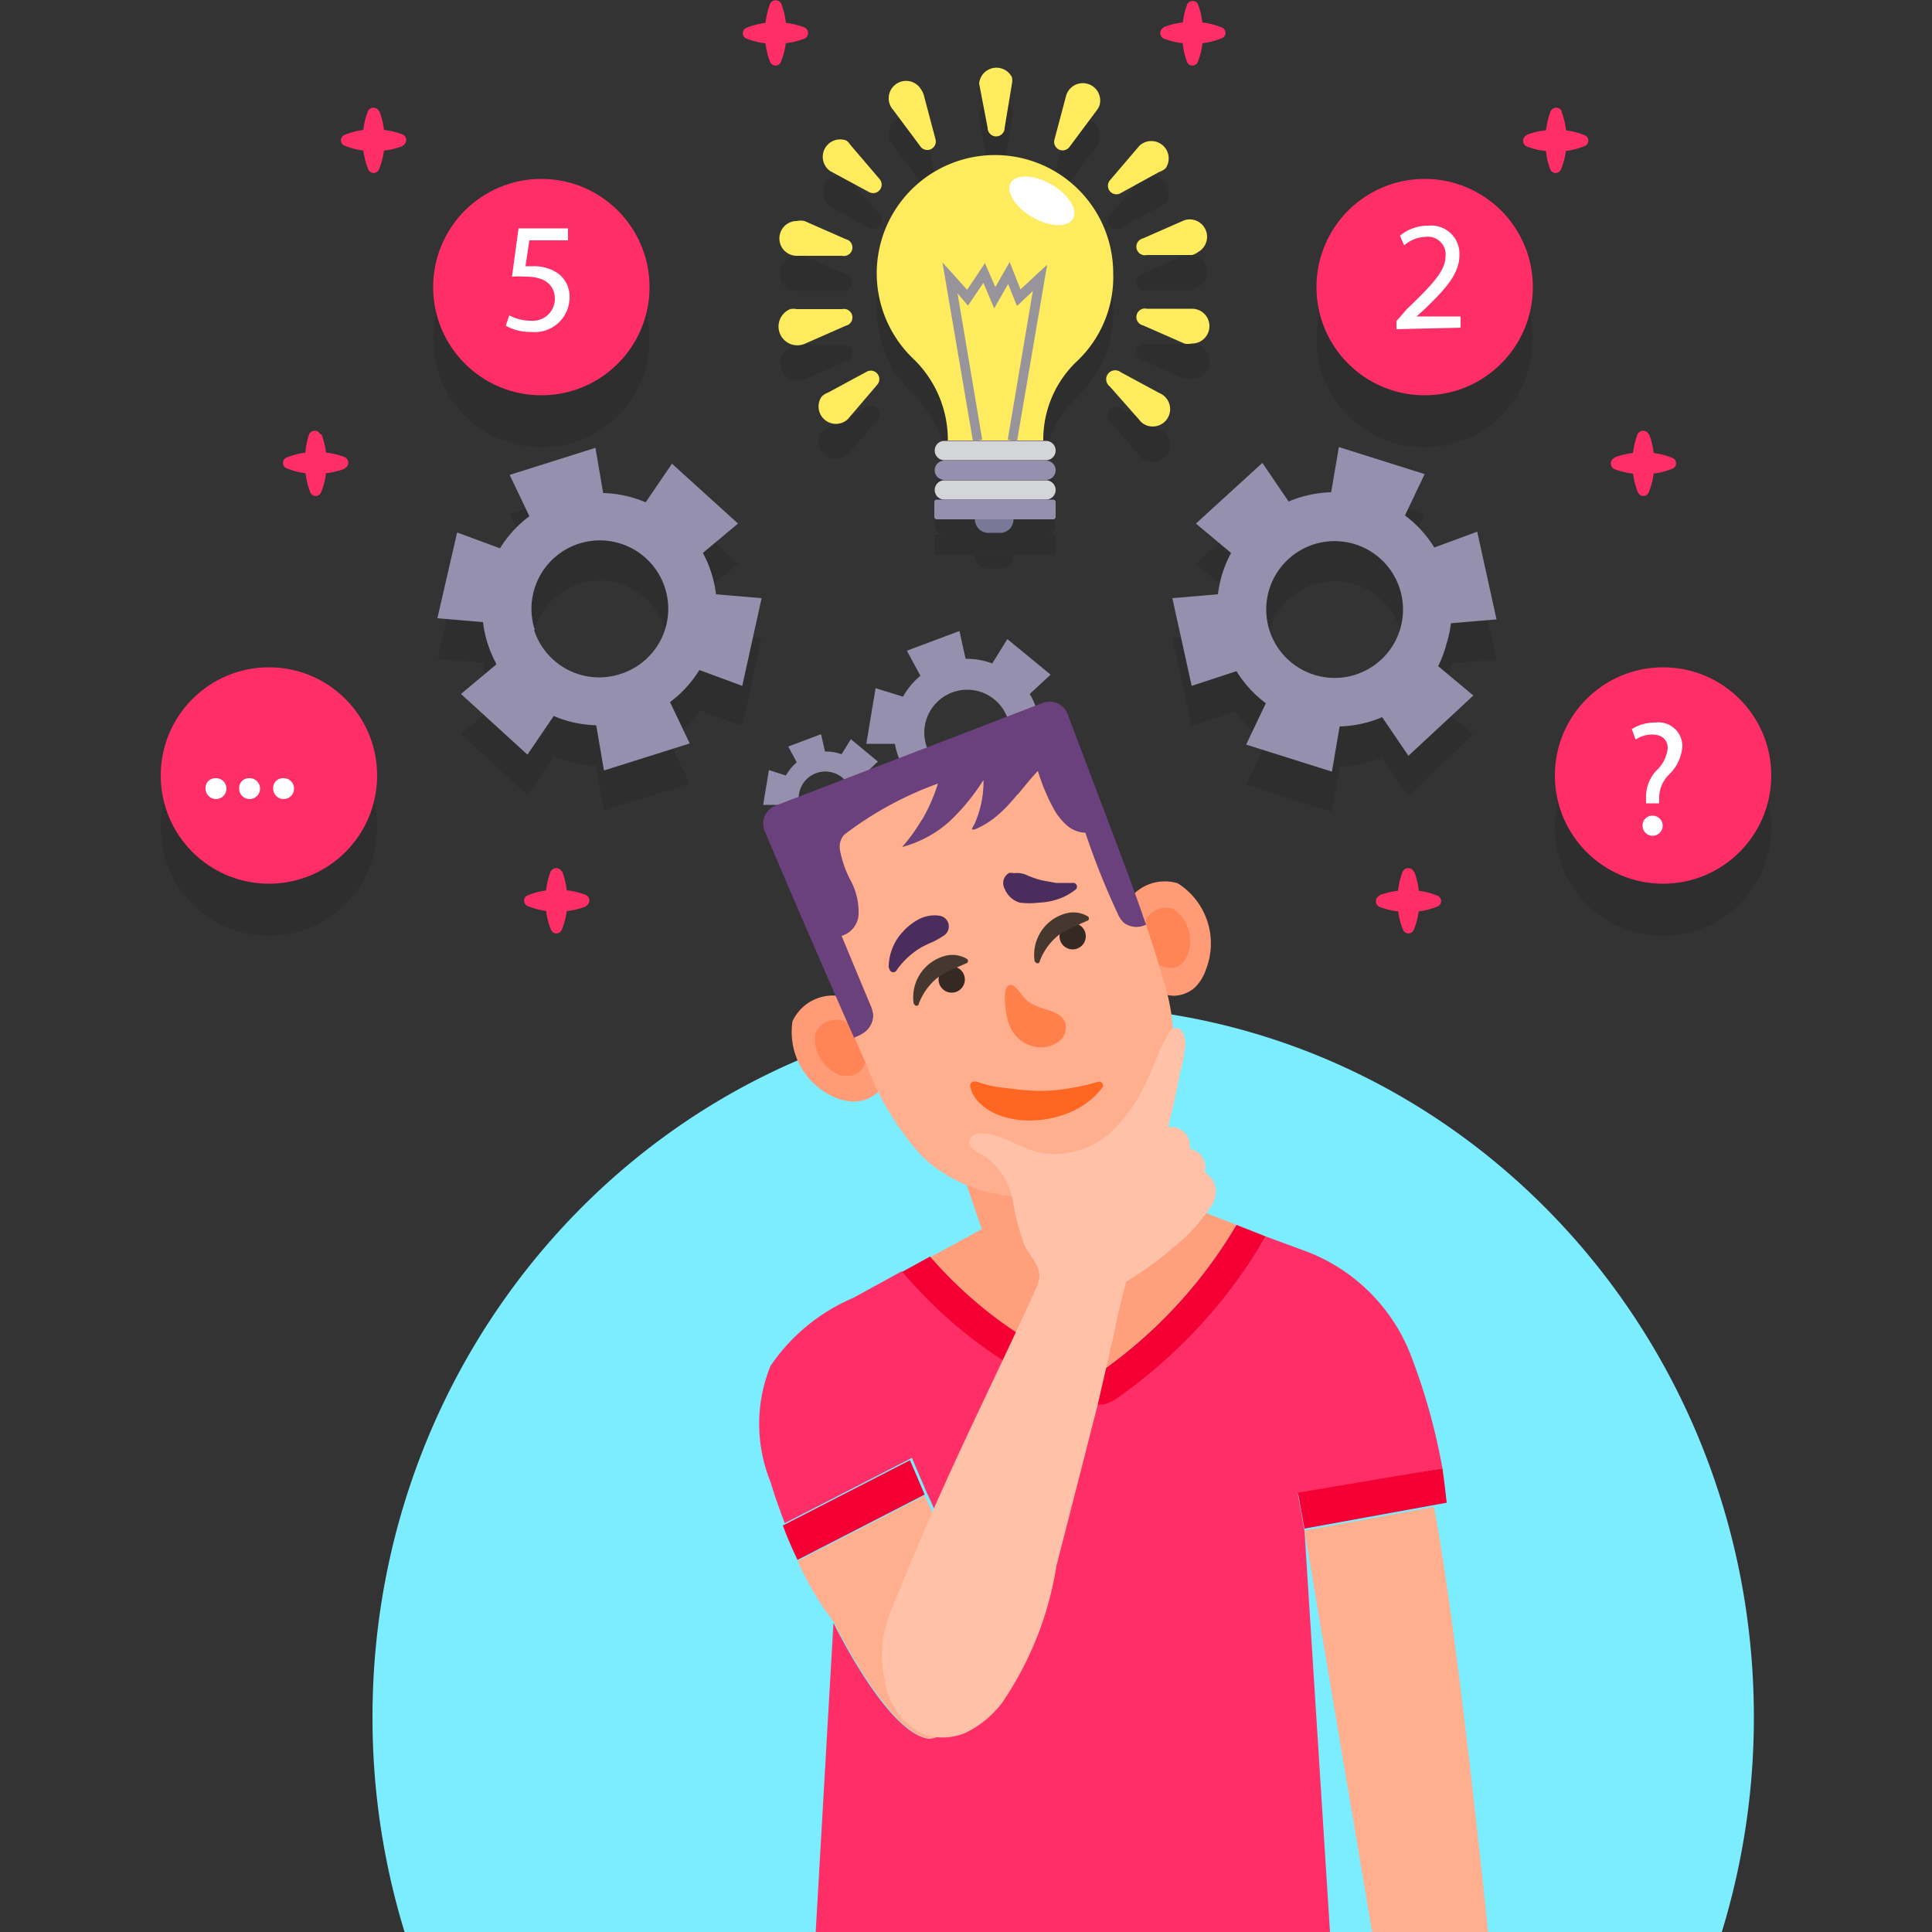 <svg xmlns="http://www.w3.org/2000/svg" viewBox="0 0 50 50"><rect x="0" y="0" width="50" height="50" fill="#333333" stroke="none"/><defs><style>.cls-1{isolation:isolate;}.cls-2{fill:#7cecff;}.cls-3{opacity:0.1;mix-blend-mode:multiply;}.cls-4{fill:#9590ad;}.cls-5{fill:#ff2e67;}.cls-6{fill:#fff;}.cls-7{fill:#ff9f7c;}.cls-8{fill:#f50034;}.cls-9{fill:#ff9b76;}.cls-10{fill:#ff8556;}.cls-11{fill:#6a407d;}.cls-12{fill:#ffae8e;}.cls-13{fill:#ff804b;}.cls-14{fill:#342a23;}.cls-15{fill:#46382e;}.cls-16{fill:#4a2d5c;}.cls-17{fill:#ff6621;}.cls-18{fill:#ffc1a8;}.cls-19{fill:#ffeb5e;}.cls-20{fill:#d4d5d9;}.cls-21{fill:#797896;}.cls-22{fill:#97959b;}</style></defs><title>ChoosetheRightNumber2 </title><g class="cls-1"><g id="OBJECTS"><path class="cls-2" d="M45.39,44.44c0-10.17-8-18.41-17.87-18.41S9.64,34.28,9.64,44.44A18.91,18.91,0,0,0,10.47,50H44.56A18.91,18.91,0,0,0,45.39,44.44Z"/><g class="cls-3"><path d="M37.43,17.72a3.05,3.05,0,0,0,.12-.55l1.18-.1-.5-2.27-1.11.41a3,3,0,0,0-.76-.83l.51-1.07-2.22-.7-.2,1.17a3,3,0,0,0-1.1.24l-.68-1-1.72,1.57.91.76a3,3,0,0,0-.34,1.07l-1.18.1.5,2.27L32,18.41a3,3,0,0,0,.76.83l-.51,1.07,2.22.7.2-1.17a3,3,0,0,0,1.1-.24l.68,1L38.13,19l-.91-.76A3.05,3.05,0,0,0,37.43,17.72ZM34,18.5a1.77,1.77,0,1,1,2.23-1.16A1.77,1.77,0,0,1,34,18.5Z"/></g><path class="cls-4" d="M37.43,16.68a3.05,3.05,0,0,0,.12-.55l1.18-.1-.5-2.27-1.11.41a3,3,0,0,0-.76-.83l.51-1.07-2.22-.7-.2,1.17a3,3,0,0,0-1.1.24l-.68-1-1.72,1.57.91.76a3,3,0,0,0-.34,1.07l-1.18.1.5,2.27L32,17.37a3,3,0,0,0,.76.83l-.51,1.07,2.22.7.2-1.17a3,3,0,0,0,1.1-.24l.68,1L38.13,18l-.91-.76A3.05,3.05,0,0,0,37.43,16.68ZM34,17.46a1.77,1.77,0,1,1,2.23-1.16A1.77,1.77,0,0,1,34,17.46Z"/><g class="cls-3"><path d="M12.84,18.24l-.91.76,1.72,1.57.68-1a3,3,0,0,0,1.1.24l.2,1.17,2.22-.7-.51-1.07a3,3,0,0,0,.76-.83l1.11.41.5-2.27-1.18-.1a3,3,0,0,0-.34-1.07l.91-.76L17.39,13l-.68,1a3,3,0,0,0-1.1-.24l-.2-1.17-2.22.7.51,1.07a3,3,0,0,0-.76.83l-1.11-.41-.5,2.27,1.18.1a3,3,0,0,0,.34,1.07Zm1-.9A1.77,1.77,0,1,1,16,18.5,1.77,1.77,0,0,1,13.82,17.34Z"/></g><path class="cls-4" d="M12.84,17.2l-.91.76,1.72,1.57.68-1a3,3,0,0,0,1.1.24l.2,1.17,2.22-.7-.51-1.07a3,3,0,0,0,.76-.83l1.11.41.5-2.27-1.18-.1a3,3,0,0,0-.34-1.07l.91-.76L17.39,12l-.68,1a3,3,0,0,0-1.1-.24l-.2-1.17-2.22.7.51,1.07a3,3,0,0,0-.76.83l-1.11-.41L11.32,16l1.18.1a3,3,0,0,0,.34,1.07Zm1-.9A1.77,1.77,0,1,1,16,17.46,1.77,1.77,0,0,1,13.82,16.3Z"/><g class="cls-3"><circle cx="36.87" cy="8.78" r="2.8"/><path d="M36.14,9.87V9.66l.28-.27c.66-.63,1-1,1-1.36a.46.46,0,0,0-.52-.51.89.89,0,0,0-.55.22l-.11-.25a1.14,1.14,0,0,1,.74-.26.73.73,0,0,1,.8.76c0,.48-.35.87-.9,1.4l-.21.19H37.8v.29Z"/></g><circle class="cls-5" cx="36.87" cy="7.43" r="2.8"/><path class="cls-6" d="M36.14,8.52V8.31L36.41,8c.66-.63,1-1,1-1.36a.46.46,0,0,0-.52-.51.89.89,0,0,0-.55.22l-.11-.25a1.14,1.14,0,0,1,.74-.26.73.73,0,0,1,.8.76c0,.48-.35.87-.9,1.4l-.21.19H37.8v.29Z"/><g class="cls-3"><circle cx="14.01" cy="8.78" r="2.8"/><path d="M14.7,7.57h-1l-.1.67.21,0a1.1,1.1,0,0,1,.56.14.74.74,0,0,1,.37.67.9.9,0,0,1-1,.89,1.27,1.27,0,0,1-.65-.16l.09-.27a1.16,1.16,0,0,0,.56.14.57.57,0,0,0,.62-.56c0-.34-.23-.58-.75-.58a2.7,2.7,0,0,0-.36,0l.17-1.25H14.7Z"/></g><circle class="cls-5" cx="14.01" cy="7.43" r="2.8"/><path class="cls-6" d="M14.7,6.22h-1l-.1.67.21,0a1.1,1.1,0,0,1,.56.14.74.74,0,0,1,.37.67.9.9,0,0,1-1,.89,1.27,1.27,0,0,1-.65-.16l.09-.27a1.16,1.16,0,0,0,.56.14.57.57,0,0,0,.62-.56c0-.34-.23-.58-.75-.58a2.7,2.7,0,0,0-.36,0l.17-1.25H14.7Z"/><g class="cls-3"><circle cx="43.04" cy="21.42" r="2.8"/><path d="M42.6,22.14V22a1,1,0,0,1,.26-.73.93.93,0,0,0,.3-.58c0-.22-.14-.36-.4-.36a.75.75,0,0,0-.43.13l-.1-.27a1.11,1.11,0,0,1,.6-.17.62.62,0,0,1,.71.62,1.14,1.14,0,0,1-.36.74.84.84,0,0,0-.24.62v.11Zm-.09.59a.25.25,0,0,1,.25-.27.26.26,0,1,1-.25.27Z"/></g><circle class="cls-5" cx="43.04" cy="20.07" r="2.8"/><path class="cls-6" d="M42.6,20.79v-.11a1,1,0,0,1,.26-.73.93.93,0,0,0,.3-.58c0-.22-.14-.36-.4-.36a.75.75,0,0,0-.43.13l-.1-.27a1.11,1.11,0,0,1,.6-.17.62.62,0,0,1,.71.62,1.14,1.14,0,0,1-.36.74.84.84,0,0,0-.24.62v.11Zm-.09.59a.25.25,0,0,1,.25-.27.26.26,0,1,1-.25.27Z"/><g class="cls-3"><circle cx="6.96" cy="21.42" r="2.8"/><path d="M5.32,21.77a.25.25,0,0,1,.25-.27.27.27,0,1,1-.25.27Z"/><path d="M6.19,21.77a.25.25,0,0,1,.25-.27.27.27,0,1,1-.25.27Z"/><path d="M7.07,21.77a.25.25,0,0,1,.25-.27.27.27,0,1,1-.25.27Z"/></g><circle class="cls-5" cx="6.96" cy="20.07" r="2.8"/><path class="cls-6" d="M5.32,20.41a.25.25,0,0,1,.25-.27.27.27,0,1,1-.25.27Z"/><path class="cls-6" d="M6.19,20.41a.25.25,0,0,1,.25-.27.27.27,0,1,1-.25.27Z"/><path class="cls-6" d="M7.07,20.41a.25.25,0,0,1,.25-.27.27.27,0,1,1-.25.27Z"/><path class="cls-5" d="M9.82,2.88a2,2,0,0,1,.13.75,1.9,1.9,0,0,1-.14.75.15.15,0,0,1-.28,0,1.9,1.9,0,0,1-.14-.75,2,2,0,0,1,.13-.75.16.16,0,0,1,.29,0Z"/><path class="cls-5" d="M10.42,3.78a2,2,0,0,1-.75.13,1.9,1.9,0,0,1-.75-.14.15.15,0,0,1,0-.28,1.9,1.9,0,0,1,.75-.14,2,2,0,0,1,.75.13.16.16,0,0,1,0,.29Z"/><path class="cls-5" d="M8.32,11.24a2,2,0,0,1,.13.75,1.9,1.9,0,0,1-.14.75.15.15,0,0,1-.28,0A1.9,1.9,0,0,1,7.9,12,2,2,0,0,1,8,11.24a.16.16,0,0,1,.29,0Z"/><path class="cls-5" d="M8.92,12.13a2,2,0,0,1-.75.13,1.9,1.9,0,0,1-.75-.14.15.15,0,0,1,0-.28,1.9,1.9,0,0,1,.75-.14,2,2,0,0,1,.75.13.16.16,0,0,1,0,.29Z"/><path class="cls-5" d="M14.55,22.56a2,2,0,0,1,.13.75,1.9,1.9,0,0,1-.14.75.15.15,0,0,1-.28,0,1.9,1.9,0,0,1-.14-.75,2,2,0,0,1,.13-.75.16.16,0,0,1,.29,0Z"/><path class="cls-5" d="M15.16,23.46a2,2,0,0,1-.75.13,1.9,1.9,0,0,1-.75-.14.15.15,0,0,1,0-.28,1.9,1.9,0,0,1,.75-.14,2,2,0,0,1,.75.13.16.16,0,0,1,0,.29Z"/><path class="cls-5" d="M20.22.1a2,2,0,0,1,.13.75,1.9,1.9,0,0,1-.14.75.15.15,0,0,1-.28,0A1.9,1.9,0,0,1,19.8.85,2,2,0,0,1,19.93.1a.16.16,0,0,1,.29,0Z"/><path class="cls-5" d="M20.82,1a2,2,0,0,1-.75.13A1.9,1.9,0,0,1,19.32,1a.15.15,0,0,1,0-.28,1.9,1.9,0,0,1,.75-.14,2,2,0,0,1,.75.13.16.16,0,0,1,0,.29Z"/><path class="cls-5" d="M40.41,2.88a2,2,0,0,1,.13.75,1.9,1.9,0,0,1-.14.75.15.15,0,0,1-.28,0A1.9,1.9,0,0,1,40,3.63a2,2,0,0,1,.13-.75.16.16,0,0,1,.29,0Z"/><path class="cls-5" d="M39.51,3.49a2,2,0,0,1,.75-.13,1.9,1.9,0,0,1,.75.14.15.15,0,0,1,0,.28,1.9,1.9,0,0,1-.75.14,2,2,0,0,1-.75-.13.16.16,0,0,1,0-.29Z"/><path class="cls-5" d="M42.68,11.24a2,2,0,0,1,.13.75,1.9,1.9,0,0,1-.14.75.15.15,0,0,1-.28,0,1.9,1.9,0,0,1-.14-.75,2,2,0,0,1,.13-.75.16.16,0,0,1,.29,0Z"/><path class="cls-5" d="M41.78,11.84a2,2,0,0,1,.75-.13,1.9,1.9,0,0,1,.75.14.15.15,0,0,1,0,.28,1.9,1.9,0,0,1-.75.14,2,2,0,0,1-.75-.13.16.16,0,0,1,0-.29Z"/><path class="cls-5" d="M36.6,22.56a2,2,0,0,1,.13.75,1.9,1.9,0,0,1-.14.75.15.15,0,0,1-.28,0,1.9,1.9,0,0,1-.14-.75,2,2,0,0,1,.13-.75.16.16,0,0,1,.29,0Z"/><path class="cls-5" d="M35.7,23.17a2,2,0,0,1,.75-.13,1.9,1.9,0,0,1,.75.14.15.15,0,0,1,0,.28,1.9,1.9,0,0,1-.75.14,2,2,0,0,1-.75-.13.16.16,0,0,1,0-.29Z"/><path class="cls-5" d="M31,.1a2,2,0,0,1,.13.75A1.9,1.9,0,0,1,31,1.6a.15.15,0,0,1-.28,0A1.9,1.9,0,0,1,30.6.85,2,2,0,0,1,30.73.1.16.16,0,0,1,31,.1Z"/><path class="cls-5" d="M30.12.7a2,2,0,0,1,.75-.13,1.9,1.9,0,0,1,.75.14.15.15,0,0,1,0,.28,1.9,1.9,0,0,1-.75.14A2,2,0,0,1,30.12,1a.16.16,0,0,1,0-.29Z"/><path class="cls-7" d="M28.27,35.52l.12,0,.07,0A12.22,12.22,0,0,0,32,31.7L30.2,31l-.9-2.65-4.58,1.46.69,2-1.36.74A11,11,0,0,0,28.27,35.52Z"/><path class="cls-8" d="M28,36.28a1.14,1.14,0,0,0,.43.1h.14a1,1,0,0,0,.35-.15A13.35,13.35,0,0,0,32.76,32L32,31.7a12.22,12.22,0,0,1-3.54,3.82l-.07,0-.12,0a11,11,0,0,1-4.2-3l-.73.4A11.79,11.79,0,0,0,28,36.28Z"/><path class="cls-9" d="M30.93,25.55a.84.84,0,0,1-.55.22,1.28,1.28,0,0,1-1.06-.65A2,2,0,0,1,29,23.86a1.15,1.15,0,0,1,1.48-1,1.84,1.84,0,0,1,.73,2.23A1.18,1.18,0,0,1,30.93,25.55Z"/><path class="cls-10" d="M30.58,24.94a.44.44,0,0,1-.29.11.67.67,0,0,1-.56-.34,1.06,1.06,0,0,1-.15-.66.6.6,0,0,1,.78-.53,1,1,0,0,1,.38,1.17A.62.62,0,0,1,30.58,24.94Z"/><path class="cls-9" d="M22.21,28.5a.84.84,0,0,0,.53-.26A1.28,1.28,0,0,0,23,27a2,2,0,0,0-.75-1,1.15,1.15,0,0,0-1.74.43,1.84,1.84,0,0,0,1.17,2A1.18,1.18,0,0,0,22.21,28.5Z"/><path class="cls-10" d="M22,27.84a.44.44,0,0,0,.28-.14.67.67,0,0,0,.12-.64,1.06,1.06,0,0,0-.39-.55.6.6,0,0,0-.91.23,1,1,0,0,0,.61,1.07A.62.62,0,0,0,22,27.84Z"/><path class="cls-4" d="M22.48,20.23a1.19,1.19,0,0,0-.1-.2l.34-.32-.7-.58-.24.39a1.19,1.19,0,0,0-.43-.07l-.1-.45-.85.32.22.41a1.18,1.18,0,0,0-.28.34l-.44-.14-.15.9h.46a1.18,1.18,0,0,0,.15.41l-.34.32.7.58.24-.39a1.18,1.18,0,0,0,.43.07l.1.45.85-.32-.22-.41a1.19,1.19,0,0,0,.28-.34l.44.14.15-.9h-.46A1.19,1.19,0,0,0,22.48,20.23Zm-.87,1.07A.69.69,0,1,1,22,20.4.69.69,0,0,1,21.62,21.29Z"/><path class="cls-4" d="M26.8,18.28a1.91,1.91,0,0,0-.15-.32l.54-.5-1.12-.92-.39.63a1.89,1.89,0,0,0-.69-.12l-.16-.72-1.36.51.35.65a1.89,1.89,0,0,0-.45.54l-.71-.22-.24,1.44.74,0a1.89,1.89,0,0,0,.25.66l-.54.5,1.12.92.39-.63a1.89,1.89,0,0,0,.69.12l.16.72,1.36-.51-.35-.65a1.89,1.89,0,0,0,.45-.54l.71.22.24-1.44-.74,0A1.91,1.91,0,0,0,26.8,18.28ZM25.42,20a1.11,1.11,0,1,1,.65-1.43A1.11,1.11,0,0,1,25.42,20Z"/><path class="cls-11" d="M22.6,26.3a.83.83,0,0,0-.08-.3l-.72-1.76a.61.61,0,0,0,.44-.61,1.69,1.69,0,0,0-.2-.81,2.73,2.73,0,0,1-.29-.81.6.6,0,0,1,.16-.45,9.8,9.8,0,0,1,2.36-1.27,4.49,4.49,0,0,1-.92,1.64,3,3,0,0,0,1.21-.65,5.42,5.42,0,0,0,.89-1.08,2.64,2.64,0,0,1-.3,1.27.13.13,0,0,0,.09,0c.74-.31,1.1-1,1.62-1.51a5.16,5.16,0,0,0,.42,1,1.61,1.61,0,0,0,.33.41.76.76,0,0,0,.48.19,19.36,19.36,0,0,0,.83,2.08.77.77,0,0,0,.15.24.55.55,0,0,0,.59.06c-.27-.8-.57-1.6-.87-2.39l-1.16-3.07a.5.5,0,0,0-.64-.29l-6.92,2.66a.5.5,0,0,0-.28.66c.76,1.79,1.53,3.58,2.32,5.36a1,1,0,0,0,.21-.1A.56.56,0,0,0,22.6,26.3Z"/><path class="cls-12" d="M30.09,25.31c-.13-.47-.28-.93-.43-1.38a.55.55,0,0,1-.59-.06.77.77,0,0,1-.15-.24,19.36,19.36,0,0,1-.83-2.08.76.76,0,0,1-.48-.19,1.61,1.61,0,0,1-.33-.41,5.16,5.16,0,0,1-.42-1c-.52.55-.88,1.2-1.62,1.51a.13.13,0,0,1-.09,0,2.64,2.64,0,0,0,.3-1.27,5.42,5.42,0,0,1-.89,1.08,3,3,0,0,1-1.21.65,4.49,4.49,0,0,0,.92-1.64,9,9,0,0,0-2.43,1.33.48.48,0,0,0-.1.4,2.8,2.8,0,0,0,.28.79,1.69,1.69,0,0,1,.2.81.61.61,0,0,1-.44.61L22.52,26a.83.83,0,0,1,.08.3.56.56,0,0,1-.28.45,1,1,0,0,1-.21.1l.32.72a7.31,7.31,0,0,0,1.43,2.35c1.72,1.67,5.07,1.37,6.12-.9A5.33,5.33,0,0,0,30.09,25.31Z"/><path class="cls-13" d="M26.08,26.4a1.41,1.41,0,0,0,.06.17.9.9,0,0,0,.8.54.82.82,0,0,0,.48-.17.45.45,0,0,0,.15-.46c-.1-.31-.51-.33-.76-.45a1.23,1.23,0,0,1-.25-.15c-.1-.08-.29-.45-.45-.38S26,26.1,26.08,26.4Z"/><circle class="cls-14" cx="24.63" cy="25.35" r="0.34"/><path class="cls-15" d="M23.65,26a1.11,1.11,0,0,1,.84-1.27.74.74,0,0,1,.54.09.07.07,0,0,1,0,.1l0,0h0l-.41.18a1.81,1.81,0,0,0-.34.19,1.58,1.58,0,0,0-.5.68h0a.06.06,0,0,1-.12,0Z"/><circle class="cls-14" cx="27.76" cy="24.23" r="0.34"/><path class="cls-15" d="M26.78,24.9a1.11,1.11,0,0,1,.84-1.27.74.74,0,0,1,.54.09.07.07,0,0,1,0,.1l0,0h0l-.41.18a1.81,1.81,0,0,0-.34.19,1.58,1.58,0,0,0-.5.68h0a.06.06,0,0,1-.12,0Z"/><path class="cls-16" d="M23,25.07a1.35,1.35,0,0,1,.36-.95,1.48,1.48,0,0,1,.42-.33.88.88,0,0,1,.54-.09.28.28,0,0,1,.11.51l0,0a2.09,2.09,0,0,1-.32.18,2.36,2.36,0,0,0-.32.16,2.08,2.08,0,0,0-.58.55h0a.1.1,0,0,1-.19-.06Z"/><path class="cls-16" d="M26.23,22.6a.61.61,0,0,1,.37.06,2.38,2.38,0,0,0,.35.12l.38.07.42,0h0a.1.1,0,0,1,.06.19,1.4,1.4,0,0,1-.43.23,1.73,1.73,0,0,1-.49.09,2,2,0,0,1-.5,0A.61.61,0,0,1,26,23a.3.3,0,0,1,.12-.41l.1,0Z"/><path class="cls-17" d="M25.3,28a3,3,0,0,0,.75.16,7.41,7.41,0,0,0,.76.07,4.33,4.33,0,0,0,.78-.05,6.33,6.33,0,0,0,.82-.18h0a.1.1,0,0,1,.11.16,2.07,2.07,0,0,1-.75.59,2.57,2.57,0,0,1-.94.24,2.23,2.23,0,0,1-1-.14,1.42,1.42,0,0,1-.44-.27.85.85,0,0,1-.28-.46.11.11,0,0,1,.09-.13h.07Z"/><path class="cls-8" d="M20.26,39.48c.11.3.24.6.38.89l3.29-1.69-.38-.89Z"/><path class="cls-5" d="M37.33,38a16,16,0,0,0-.8-2.88,4.69,4.69,0,0,0-2.66-2.71L32.76,32a13.35,13.35,0,0,1-3.87,4.2,1,1,0,0,1-.35.15h-.14a1.14,1.14,0,0,1-.43-.1,11.79,11.79,0,0,1-4.63-3.35l-1.26.69a4.91,4.91,0,0,0-2.14,1.76,4,4,0,0,0,0,3c.1.34.23.7.37,1.07l3.29-1.69.38.89a21.28,21.28,0,0,1,1.43,4A1.76,1.76,0,0,1,24.06,45c-1.08-.09-2.49-3-2.49-3L21.11,50H34.42l-.66-10.39-.17-.93Z"/><path class="cls-8" d="M37.33,38l-3.74.63.17.93,3.68-.67C37.41,38.64,37.38,38.34,37.33,38Z"/><path class="cls-12" d="M24.06,45a1.76,1.76,0,0,0,1.3-2.29,21.28,21.28,0,0,0-1.43-4l-3.29,1.69a8.23,8.23,0,0,0,.94,1.58S23,44.88,24.06,45Z"/><path class="cls-12" d="M33.76,39.61,35.51,50h3s-.79-7.83-1.4-11Z"/><path class="cls-18" d="M27.34,40.53a8.67,8.67,0,0,1-1.4,3.53,2.62,2.62,0,0,1-.94.78,1.47,1.47,0,0,1-1.19,0,1.83,1.83,0,0,1-.92-1.39,2.93,2.93,0,0,1,.19-1.81q.4-1,.83-2c.9-2.12,1.94-4.17,2.89-6.27a.94.94,0,0,0,.1-.34c0-.32-.29-.56-.4-.84a6.07,6.07,0,0,1-.27-1,1.84,1.84,0,0,0-.76-1.28,1.19,1.19,0,0,1-.31-.19.23.23,0,0,1,0-.32.28.28,0,0,1,.16-.06c.55-.05,1,.35,1.55.48a2.15,2.15,0,0,0,2-.64,4.06,4.06,0,0,0,.76-1.1c.1-.21.19-.42.28-.63a3.81,3.81,0,0,1,.34-.71.35.35,0,0,1,.11-.12.2.2,0,0,1,.23.07.69.69,0,0,1,.06.52c0,.2-.08.41-.12.61q-.13.68-.3,1.35a.49.49,0,0,1,.56.56.49.49,0,0,1,.39.59l.18.18a.66.66,0,0,1,.1.25.72.72,0,0,1-.16.53,4.38,4.38,0,0,1-.93,1,8,8,0,0,1-1.18.86l-.06.05a.22.22,0,0,0,0,.06c-.15.5-.24,1-.36,1.53l-.37,1.61Z"/><g class="cls-3"><path d="M28.81,8a3.06,3.06,0,1,0-5.19,2.2,2.91,2.91,0,0,1,.91,2.08v.05H27v-.05a2.79,2.79,0,0,1,.87-2A3,3,0,0,0,28.81,8Z"/><path d="M27.06,12.82H24.44a.25.25,0,0,1-.25-.25h0a.25.25,0,0,1,.25-.25h2.63a.25.25,0,0,1,.25.25h0A.25.25,0,0,1,27.06,12.82Z"/><path d="M27.06,13.33H24.44a.25.25,0,0,1-.25-.25h0a.25.25,0,0,1,.25-.25h2.63a.25.25,0,0,1,.25.25h0A.25.25,0,0,1,27.06,13.33Z"/><path d="M27.06,13.84H24.44a.25.25,0,0,1-.25-.25h0a.25.25,0,0,1,.25-.25h2.63a.25.25,0,0,1,.25.25h0A.25.25,0,0,1,27.06,13.84Z"/><rect x="24.18" y="13.84" width="3.14" height="0.51" rx="0.06" ry="0.06"/><path d="M25.92,14.71h-.34a.35.35,0,0,1-.35-.35h1A.35.35,0,0,1,25.92,14.71Z"/><polygon points="26.32 12.34 26.08 12.29 26.73 8.45 26.32 8.83 26.09 8.27 25.73 8.9 25.45 8.24 25.05 8.82 24.78 8.51 25.42 12.29 25.18 12.34 24.39 7.7 25.03 8.42 25.49 7.72 25.76 8.34 26.13 7.7 26.41 8.4 27.1 7.76 26.32 12.34"/><path d="M26.19,3.07,26,4.22a.22.22,0,0,1-.44,0l-.22-1.15a.45.45,0,0,1,.88-.17A.45.45,0,0,1,26.19,3.07Z"/><path d="M23.91,3.39l.3,1.13a.22.22,0,0,1-.39.19l-.7-.94a.45.45,0,1,1,.72-.53A.45.45,0,0,1,23.91,3.39Z"/><path d="M22,4.66l.76.89a.22.22,0,0,1-.27.34l-1-.54a.45.45,0,0,1,.42-.79A.45.45,0,0,1,22,4.66Z"/><path d="M20.82,6.63l1.07.47a.22.22,0,0,1-.1.43l-1.17,0a.45.45,0,0,1,0-.9A.45.45,0,0,1,20.82,6.63Z"/><path d="M20.62,8.92l1.17,0a.22.22,0,0,1,.1.43l-1.07.47A.45.45,0,0,1,20.45,9,.45.45,0,0,1,20.62,8.92Z"/><path d="M21.43,11.07l1-.54a.22.22,0,0,1,.27.34l-.76.89a.45.45,0,0,1-.68-.58A.45.45,0,0,1,21.43,11.07Z"/><path d="M29.48,11.78l-.76-.89a.22.22,0,0,1,.27-.34l1,.54a.45.45,0,1,1-.42.79A.45.45,0,0,1,29.48,11.78Z"/><path d="M30.65,9.8l-1.07-.47a.22.22,0,0,1,.1-.43l1.17,0a.45.45,0,0,1,0,.9A.45.45,0,0,1,30.65,9.8Z"/><path d="M30.85,7.51l-1.17,0a.22.22,0,0,1-.1-.43l1.07-.47a.45.45,0,0,1,.36.82A.45.45,0,0,1,30.85,7.51Z"/><path d="M30,5.36l-1,.54a.22.22,0,0,1-.27-.34l.76-.89a.45.45,0,0,1,.68.58A.45.45,0,0,1,30,5.36Z"/><path d="M28.38,3.78l-.7.94a.22.22,0,0,1-.39-.19l.3-1.13a.45.45,0,0,1,.87.23A.45.45,0,0,1,28.38,3.78Z"/></g><path class="cls-19" d="M28.81,7.07a3.06,3.06,0,1,0-5.19,2.2,2.91,2.91,0,0,1,.91,2.08v.05H27v-.05a2.79,2.79,0,0,1,.87-2A3,3,0,0,0,28.81,7.07Z"/><path class="cls-20" d="M27.06,11.91H24.44a.25.25,0,0,1-.25-.25h0a.25.25,0,0,1,.25-.25h2.63a.25.25,0,0,1,.25.25h0A.25.25,0,0,1,27.06,11.91Z"/><path class="cls-4" d="M27.06,12.42H24.44a.25.25,0,0,1-.25-.25h0a.25.25,0,0,1,.25-.25h2.63a.25.25,0,0,1,.25.25h0A.25.25,0,0,1,27.06,12.42Z"/><path class="cls-20" d="M27.06,12.93H24.44a.25.25,0,0,1-.25-.25h0a.25.25,0,0,1,.25-.25h2.63a.25.25,0,0,1,.25.25h0A.25.25,0,0,1,27.06,12.93Z"/><rect class="cls-4" x="24.18" y="12.93" width="3.14" height="0.51" rx="0.06" ry="0.06"/><path class="cls-21" d="M25.92,13.79h-.34a.35.35,0,0,1-.35-.35h1A.35.35,0,0,1,25.92,13.79Z"/><polygon class="cls-22" points="26.32 11.42 26.08 11.38 26.73 7.53 26.32 7.92 26.09 7.35 25.73 7.98 25.45 7.32 25.05 7.91 24.78 7.59 25.42 11.38 25.18 11.42 24.39 6.79 25.03 7.5 25.49 6.81 25.76 7.43 26.13 6.78 26.41 7.49 27.1 6.85 26.32 11.42"/><path class="cls-19" d="M26.19,2.16,26,3.31a.22.22,0,0,1-.44,0l-.22-1.15A.45.45,0,0,1,26.19,2,.45.45,0,0,1,26.19,2.16Z"/><path class="cls-19" d="M23.91,2.47l.3,1.13a.22.22,0,0,1-.39.19l-.7-.94a.45.45,0,1,1,.72-.53A.45.45,0,0,1,23.91,2.47Z"/><path class="cls-19" d="M22,3.74l.76.89a.22.22,0,0,1-.27.34l-1-.54a.45.45,0,0,1,.42-.79A.45.45,0,0,1,22,3.74Z"/><path class="cls-19" d="M20.82,5.72l1.07.47a.22.22,0,0,1-.1.43l-1.17,0a.45.45,0,0,1,0-.9A.45.45,0,0,1,20.82,5.72Z"/><path class="cls-19" d="M20.62,8l1.17,0a.22.22,0,0,1,.1.43l-1.07.47A.45.45,0,0,1,20.45,8,.45.45,0,0,1,20.62,8Z"/><path class="cls-19" d="M21.43,10.16l1-.54a.22.22,0,0,1,.27.34l-.76.89a.45.45,0,0,1-.68-.58A.45.45,0,0,1,21.43,10.16Z"/><path class="cls-19" d="M29.48,10.86,28.72,10A.22.22,0,0,1,29,9.63l1,.54a.45.45,0,1,1-.42.79A.45.45,0,0,1,29.48,10.86Z"/><path class="cls-19" d="M30.65,8.89l-1.07-.47a.22.22,0,0,1,.1-.43l1.17,0a.45.45,0,0,1,0,.9A.45.45,0,0,1,30.65,8.89Z"/><path class="cls-19" d="M30.85,6.6l-1.17,0a.22.22,0,0,1-.1-.43l1.07-.47a.45.45,0,0,1,.36.82A.45.45,0,0,1,30.85,6.6Z"/><path class="cls-19" d="M30,4.45,29,5a.22.22,0,0,1-.27-.34l.76-.89a.45.45,0,0,1,.68.58A.45.45,0,0,1,30,4.45Z"/><path class="cls-19" d="M28.38,2.86l-.7.94a.22.22,0,0,1-.39-.19l.3-1.13a.45.45,0,0,1,.87.23A.45.45,0,0,1,28.38,2.86Z"/><ellipse class="cls-6" cx="26.96" cy="5.19" rx="0.49" ry="0.93" transform="translate(8.99 25.95) rotate(-60)"/></g></g></svg>